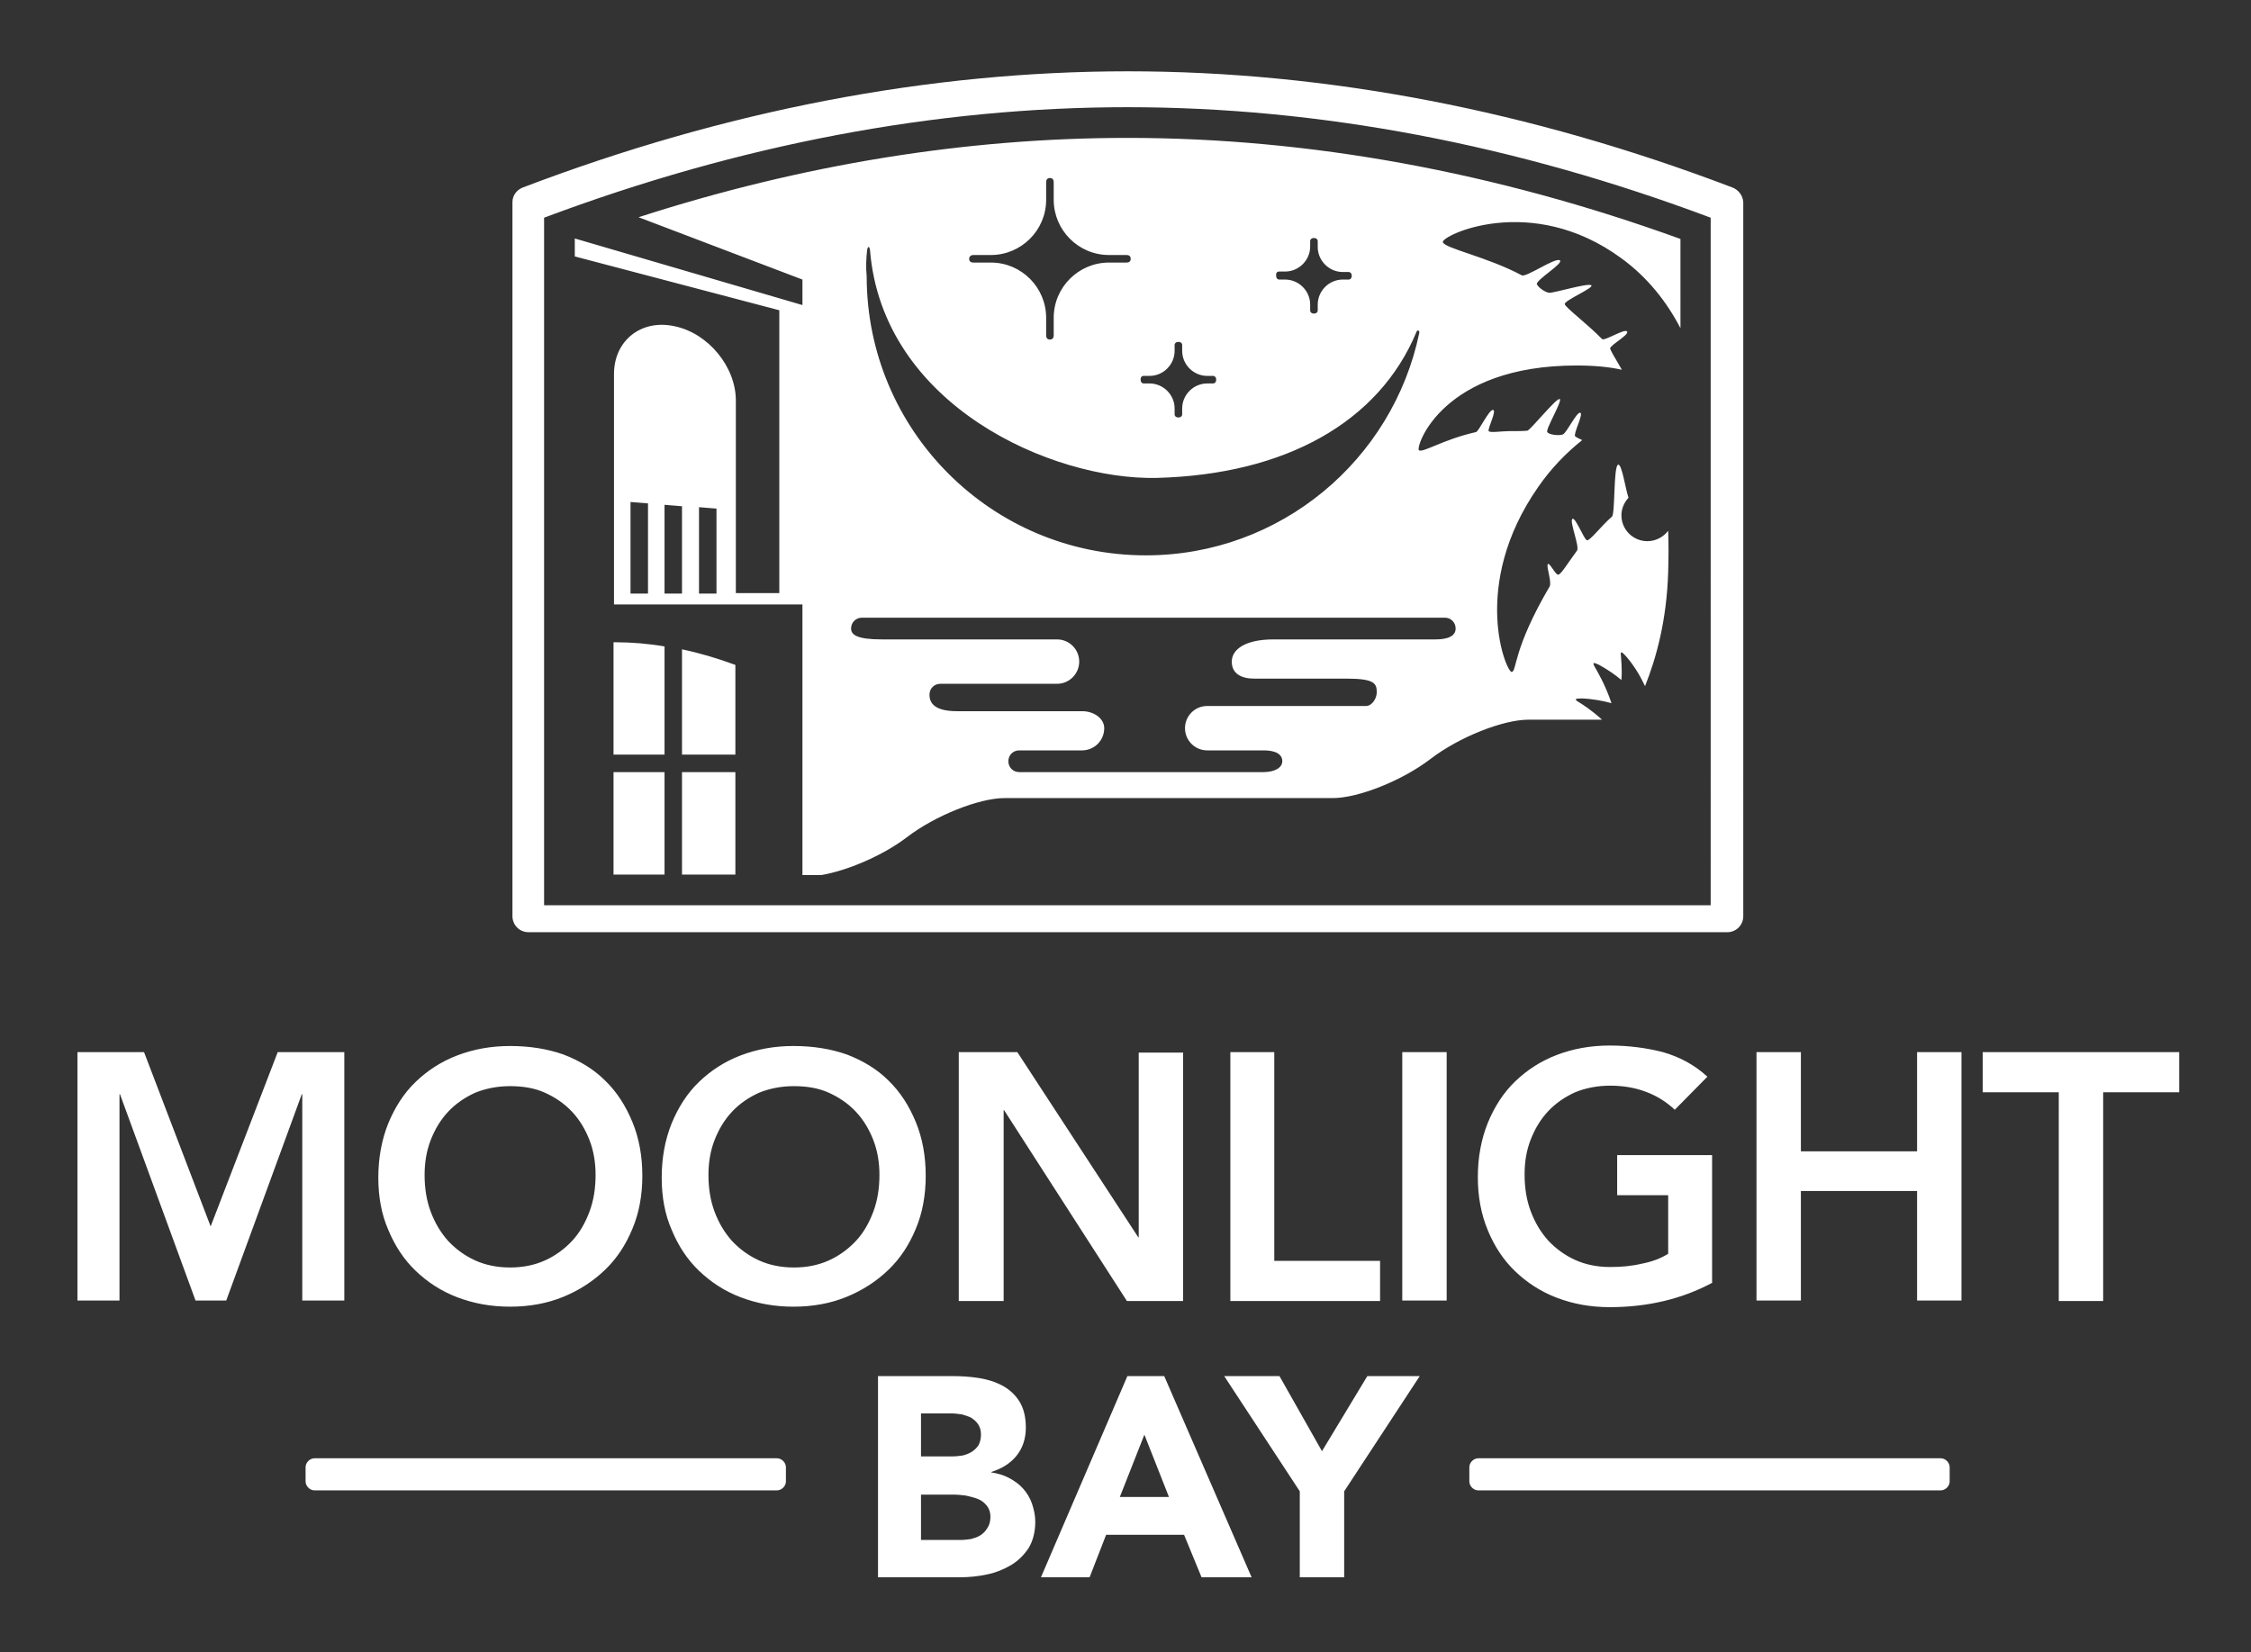 <?xml version="1.0" encoding="utf-8"?>
<!-- Generator: Adobe Illustrator 28.2.0, SVG Export Plug-In . SVG Version: 6.00 Build 0)  -->
<svg version="1.1" id="Layer_1" xmlns="http://www.w3.org/2000/svg" xmlns:xlink="http://www.w3.org/1999/xlink" x="0px" y="0px"
	 viewBox="0 0 476.6 349.9" style="enable-background:new 0 0 476.6 349.9;" xml:space="preserve">
<rect x="0" y="0" width="476.6" height="349.9" fill="#333333" stroke="none"/>
<style type="text/css">
	.st0{fill:#FFFFFF;}
</style>
<g>
	<g>
		<path class="st0" d="M16.2,222.8h14.3l14.1,36.9l14.2-36.9h14.1v52.6h-8.9v-43.7h-0.1l-16,43.7h-6.5l-16-43.7h-0.1v43.7h-8.9
			V222.8z M80.1,249.4c0-4.2,0.7-8,2.1-11.5c1.4-3.4,3.3-6.4,5.8-8.8c2.5-2.4,5.4-4.3,8.8-5.6c3.4-1.3,7.1-2,11.2-2
			c4.1,0,7.9,0.6,11.3,1.8c3.4,1.3,6.4,3.1,8.8,5.5c2.5,2.4,4.4,5.4,5.8,8.8c1.4,3.4,2.1,7.2,2.1,11.4c0,4.1-0.7,7.9-2.1,11.2
			c-1.4,3.4-3.3,6.3-5.8,8.7c-2.5,2.4-5.4,4.3-8.8,5.7c-3.4,1.4-7.2,2.1-11.3,2.1c-4.1,0-7.8-0.7-11.2-2c-3.4-1.3-6.3-3.2-8.8-5.6
			c-2.5-2.4-4.4-5.3-5.8-8.7C80.8,257.2,80.1,253.5,80.1,249.4z M89.9,248.8c0,2.8,0.4,5.4,1.3,7.8c0.9,2.4,2.1,4.4,3.7,6.2
			c1.6,1.7,3.5,3.1,5.7,4.1c2.2,1,4.7,1.5,7.4,1.5c2.7,0,5.2-0.5,7.4-1.5c2.2-1,4.1-2.4,5.7-4.1c1.6-1.7,2.8-3.8,3.7-6.2
			c0.9-2.4,1.3-5,1.3-7.8c0-2.6-0.4-5.1-1.3-7.4c-0.9-2.3-2.1-4.3-3.7-6c-1.6-1.7-3.5-3-5.7-4c-2.2-1-4.7-1.4-7.4-1.4
			c-2.7,0-5.2,0.5-7.4,1.4c-2.2,1-4.1,2.3-5.7,4c-1.6,1.7-2.8,3.7-3.7,6C90.3,243.7,89.9,246.2,89.9,248.8z M140.1,249.4
			c0-4.2,0.7-8,2.1-11.5c1.4-3.4,3.3-6.4,5.8-8.8c2.5-2.4,5.4-4.3,8.8-5.6c3.4-1.3,7.1-2,11.2-2c4.1,0,7.9,0.6,11.3,1.8
			c3.4,1.3,6.4,3.1,8.8,5.5c2.5,2.4,4.4,5.4,5.8,8.8c1.4,3.4,2.1,7.2,2.1,11.4c0,4.1-0.7,7.9-2.1,11.2c-1.4,3.4-3.3,6.3-5.8,8.7
			c-2.5,2.4-5.4,4.3-8.8,5.7c-3.4,1.4-7.2,2.1-11.3,2.1c-4.1,0-7.8-0.7-11.2-2c-3.4-1.3-6.3-3.2-8.8-5.6c-2.5-2.4-4.4-5.3-5.8-8.7
			C140.8,257.2,140.1,253.5,140.1,249.4z M150,248.8c0,2.8,0.4,5.4,1.3,7.8c0.9,2.4,2.1,4.4,3.7,6.2c1.6,1.7,3.5,3.1,5.7,4.1
			c2.2,1,4.7,1.5,7.4,1.5c2.7,0,5.2-0.5,7.4-1.5c2.2-1,4.1-2.4,5.7-4.1c1.6-1.7,2.8-3.8,3.7-6.2c0.9-2.4,1.3-5,1.3-7.8
			c0-2.6-0.4-5.1-1.3-7.4c-0.9-2.3-2.1-4.3-3.7-6c-1.6-1.7-3.5-3-5.7-4c-2.2-1-4.7-1.4-7.4-1.4c-2.7,0-5.2,0.5-7.4,1.4
			c-2.2,1-4.1,2.3-5.7,4c-1.6,1.7-2.8,3.7-3.7,6C150.4,243.7,150,246.2,150,248.8z M203,222.8h12.4L241,262h0.1v-39.1h9.4v52.6
			h-11.9l-26-40.4h-0.1v40.4H203V222.8z M260.4,222.8h9.4V267h22.4v8.5h-31.7V222.8z M296.9,222.8h9.4v52.6h-9.4V222.8z
			 M362.6,271.6c-6.5,3.5-13.8,5.2-21.8,5.2c-4.1,0-7.8-0.7-11.2-2c-3.4-1.3-6.3-3.2-8.8-5.6c-2.5-2.4-4.4-5.3-5.8-8.7
			c-1.4-3.4-2.1-7.1-2.1-11.2c0-4.2,0.7-8,2.1-11.5c1.4-3.4,3.3-6.4,5.8-8.8c2.5-2.4,5.4-4.3,8.8-5.6c3.4-1.3,7.1-2,11.2-2
			c4,0,7.8,0.5,11.3,1.4c3.5,1,6.7,2.7,9.4,5.2l-6.9,7c-1.7-1.6-3.7-2.9-6.1-3.8c-2.4-0.9-4.9-1.3-7.6-1.3c-2.7,0-5.2,0.5-7.4,1.4
			c-2.2,1-4.1,2.3-5.7,4c-1.6,1.7-2.8,3.7-3.7,6c-0.9,2.3-1.3,4.7-1.3,7.4c0,2.8,0.4,5.4,1.3,7.8c0.9,2.4,2.1,4.4,3.7,6.2
			c1.6,1.7,3.5,3.1,5.7,4.1c2.2,1,4.7,1.5,7.4,1.5c2.4,0,4.6-0.2,6.7-0.7c2.1-0.4,4-1.1,5.6-2.1v-12.4h-10.8v-8.5h20.1V271.6z
			 M371.9,222.8h9.4v21h24.6v-21h9.4v52.6h-9.4v-23.2h-24.6v23.2h-9.4V222.8z M435.9,231.3h-16.1v-8.5h41.6v8.5h-16.1v44.2h-9.4
			V231.3z"/>
		<g>
			<path class="st0" d="M185.7,291.4h15.9c1.8,0,3.7,0.1,5.6,0.4c1.9,0.3,3.5,0.8,5,1.6c1.5,0.8,2.7,1.9,3.6,3.3
				c0.9,1.4,1.4,3.3,1.4,5.6c0,2.4-0.7,4.4-2,6c-1.3,1.6-3.1,2.7-5.3,3.4v0.1c1.4,0.2,2.7,0.6,3.8,1.2c1.1,0.6,2.1,1.3,2.9,2.2
				c0.8,0.9,1.5,2,1.9,3.2c0.4,1.2,0.7,2.5,0.7,3.8c0,2.2-0.5,4.1-1.4,5.6c-1,1.5-2.2,2.7-3.7,3.6c-1.5,0.9-3.2,1.6-5.1,2
				c-1.9,0.4-3.8,0.6-5.7,0.6h-17.4V291.4z M195,308.4h6.8c0.7,0,1.4-0.1,2.1-0.2c0.7-0.2,1.3-0.4,1.9-0.8c0.6-0.4,1-0.8,1.4-1.4
				c0.3-0.6,0.5-1.3,0.5-2.2c0-0.9-0.2-1.6-0.6-2.2c-0.4-0.6-0.9-1-1.5-1.4c-0.6-0.3-1.3-0.5-2-0.7c-0.8-0.1-1.5-0.2-2.2-0.2H195
				V308.4z M195,326.1h8.4c0.7,0,1.5-0.1,2.2-0.2c0.7-0.2,1.4-0.4,2-0.8c0.6-0.4,1.1-0.9,1.5-1.6c0.4-0.6,0.6-1.4,0.6-2.3
				c0-1-0.3-1.8-0.8-2.4c-0.5-0.6-1.1-1.1-1.9-1.4c-0.8-0.3-1.6-0.5-2.5-0.7c-0.9-0.1-1.7-0.2-2.5-0.2H195V326.1z"/>
			<path class="st0" d="M238.7,291.4h7.8l18.5,42.6h-10.6l-3.7-9h-16.5l-3.5,9h-10.3L238.7,291.4z M242.3,303.8l-5.2,13.2h10.4
				L242.3,303.8z"/>
			<path class="st0" d="M275.2,315.8l-16-24.4h11.7l9,15.9l9.6-15.9h11.1l-16,24.4V334h-9.4V315.8z"/>
		</g>
		<g>
			<g>
				<g>
					<path class="st0" d="M64.7,313.7c0,1,0.9,1.9,1.9,1.9h97.9c1,0,1.9-0.9,1.9-1.9v-3c0-1-0.9-1.9-1.9-1.9H66.6
						c-1,0-1.9,0.9-1.9,1.9V313.7z"/>
				</g>
				<g>
					<path class="st0" d="M311.1,313.7c0,1,0.9,1.9,1.9,1.9h97.9c1,0,1.9-0.9,1.9-1.9v-3c0-1-0.9-1.9-1.9-1.9H313
						c-1,0-1.9,0.9-1.9,1.9V313.7z"/>
				</g>
			</g>
		</g>
	</g>
	<path class="st0" d="M366.8,39.7C324,23.4,280.9,15.1,238.8,15.1s-85.3,8.3-128.1,24.6c-1.3,0.5-2.2,1.7-2.2,3.1v151.2
		c0,1.9,1.5,3.4,3.4,3.4h253.8c1.9,0,3.4-1.5,3.4-3.4V42.8C369,41.4,368.1,40.2,366.8,39.7z M362.3,191.7H115.2V46.1
		c41.3-15.5,82.9-23.4,123.5-23.4c40.7,0,82.2,7.9,123.5,23.4V191.7z M137.2,125.7h-3.7v-19.4l3.7,0.3V125.7z M144.4,125.7h-3.7
		v-18.8l3.7,0.3V125.7z M151.6,125.7H148v-18.3l3.7,0.3V125.7z M305.9,130.8c1.3,0,2.3,1,2.3,2.3c0,2.2-3.1,2.3-4.4,2.3h-34.2
		c-5.9,0-8.8,2.1-8.8,4.7s2.1,3.6,4.7,3.6h19.5c6,0,6.5,1,6.5,2.9c0,1.3-1,2.9-2.3,2.9h-33.6c-2.6,0-4.7,2.1-4.7,4.7
		c0,2.6,2.1,4.7,4.7,4.7c0,0,11.9,0,11.9,0c1.3,0,4,0.2,4,2.3c0,1.3-1.5,2.3-4,2.3h-51.7c-1.3,0-2.3-1-2.3-2.3c0-1.3,1-2.3,2.3-2.3
		h13.3c2.6,0,4.7-2.1,4.7-4.7c0-2-2.1-3.6-4.7-3.6h-26.5c-5.3,0-5.8-2.2-5.8-3.5c0-1.3,1-2.3,2.3-2.3h24.7c2.6,0,4.7-2.1,4.7-4.7
		s-2.1-4.7-4.7-4.7h-37.1c-5.3,0-6.5-1-6.5-2.3c0-1.3,1-2.3,2.3-2.3H305.9z M270.8,57.5h1.3c2.9,0,5.3-2.4,5.3-5.3V51
		c0-0.2,0.2-0.6,0.8-0.6c0.6,0,0.8,0.4,0.8,0.6v1.3c0,2.9,2.4,5.3,5.3,5.3v0h1.3c0.2,0,0.6,0.2,0.6,0.8c0,0.6-0.4,0.8-0.6,0.8h-1.3
		c-2.9,0-5.3,2.4-5.3,5.3v1.3c0,0.2-0.2,0.6-0.8,0.6c-0.6,0-0.8-0.4-0.8-0.6v-1.3c0-2.9-2.4-5.3-5.3-5.3v0h-1.3
		c-0.2,0-0.6-0.2-0.6-0.8C270.1,57.7,270.5,57.5,270.8,57.5z M242.1,79.6h1.3c2.9,0,5.3-2.4,5.3-5.3V73c0-0.2,0.2-0.6,0.8-0.6
		s0.8,0.4,0.8,0.6v1.3c0,2.9,2.4,5.3,5.3,5.3v0h1.3c0.2,0,0.6,0.2,0.6,0.8c0,0.6-0.4,0.8-0.6,0.8h-1.3c-2.9,0-5.3,2.4-5.3,5.3v1.3
		c0,0.2-0.2,0.6-0.8,0.6c-0.6,0-0.8-0.4-0.8-0.6v-1.3c0-2.9-2.4-5.3-5.3-5.3v0h-1.3c-0.2,0-0.6-0.2-0.6-0.8
		C241.5,79.7,241.9,79.6,242.1,79.6z M206.1,54h3.7c6.4,0,11.7-5.2,11.7-11.7v-3.7c0-0.5,0.2-0.9,0.8-0.9c0.6,0,0.8,0.4,0.8,0.9v3.7
		c0,6.4,5.2,11.7,11.7,11.7h3.7c0.5,0,0.9,0.2,0.9,0.8c0,0.6-0.4,0.8-0.9,0.8h-3.7c-6.4,0-11.7,5.2-11.7,11.7v3.7
		c0,0.5-0.2,0.9-0.8,0.9c-0.6,0-0.8-0.4-0.8-0.9v-3.7c0-6.4-5.2-11.7-11.7-11.7h-3.7c-0.5,0-0.9-0.2-0.9-0.8
		C205.2,54.3,205.6,54,206.1,54z M183.6,52.9c0,0,0.1-0.6,0.3-0.6c0.2,0,0.3,0.6,0.3,0.6c2.6,32.9,38.5,48.8,60.7,48.3
		c27.4-0.7,47.1-11.9,55-30.9c0,0,0.1-0.4,0.4-0.3c0.3,0.1,0.2,0.5,0.2,0.5c-5.6,26.9-29.4,47.1-57.9,47.1
		c-32.7,0-59.1-26.5-59.1-59.1C183.3,56.6,183.4,54.7,183.6,52.9z M129.9,185.2h10.8v-21.7h-10.8V185.2z M155.7,140.8
		c-3.8-1.4-7.5-2.5-11.3-3.3v22.3h11.3V140.8z M144.4,185.2h11.3v-21.7h-11.3V185.2z M140.8,136.9c-3.5-0.6-7.1-0.9-10.6-0.9
		c-0.1,0-0.2,0-0.3,0v23.8h10.8V136.9z M343.3,54.7c5.5,4,9.6,9.2,12.5,14.8V50.6c-39.2-14.2-78.6-21.4-117.1-21.4
		c-34.1,0-68.8,5.6-103.5,16.8l34.7,13.2v5.4l-48.2-14.1v3.8l43.3,11.4v59.9h-9.2V84.8c0-7.1-5.8-14.2-12.9-15.7
		c-7.1-1.6-12.9,3-12.9,10.1v46.5v2.3h39.9v57.3h4c5.4-0.9,13-4.1,18.1-8c6-4.6,15.3-8.3,20.7-8.3h69.5c5.4,0,14.7-3.7,20.7-8.3
		c6-4.6,15.3-8.3,20.7-8.3h15.6c-2.3-2.1-4.4-3.4-4.9-3.7c-1.2-0.7-0.6-0.8,0.6-0.8c2.4,0.1,4.4,0.5,6.3,1c-1.3-3.9-3.1-6.9-3.5-7.6
		c-0.7-1.2-0.2-1,0.9-0.5c1.8,1,3.4,2.1,4.7,3.2c0.2-2.5-0.1-4.6-0.1-5.1c-0.2-1.2,0.3-0.8,1.1,0.1c1.9,2.2,3.1,4.4,4,6.3
		c2.4-6,4.6-14,4.9-24.2c0.1-3.3,0.1-6.1,0-8.7c-1,1.3-2.6,2.2-4.4,2.2c-3,0-5.5-2.4-5.5-5.5c0-1.4,0.6-2.7,1.5-3.7
		c-0.7-2.1-1.4-7.2-2.2-7c-1,0.3-0.6,10.4-1.3,11c-2.3,2-4.7,5.2-5.3,5c-0.6-0.1-2.5-5.1-3.1-4.5c-0.6,0.6,1.6,5.9,1,6.7
		c-2,2.7-3.4,5.1-4,5.1c-0.6,0-1.9-2.8-2.2-2.2c-0.3,0.6,0.9,3.8,0.4,4.7c-7.8,13.3-6.9,17.8-8,18.1c-1.1,0.3-9-18.3,5.6-39.2
		c2.7-3.9,5.9-7.2,9.3-9.9c-0.9-0.4-1.4-0.7-1.5-0.8c-0.4-0.6,1.8-4.7,1.1-5c-0.8-0.2-2.9,4.3-3.7,4.6c-0.8,0.3-2.9,0.1-3.3-0.5
		c-0.4-0.6,3.4-6.9,2.6-7c-0.8-0.1-6.1,6.5-6.8,6.7c-0.7,0.1-2.7,0.1-3.9,0.1c-1.6,0-4,0.4-4.3,0c-0.3-0.5,1.8-4.4,0.9-4.5
		c-0.9,0-3,4.6-3.6,4.7c-7.1,1.6-11.5,4.6-12.1,3.8c-0.6-0.9,5-17.9,33.4-17.9c3.7,0,6.9,0.3,9.6,0.9c-1.5-2.5-2.5-4.3-2.5-4.5
		c0.1-0.8,4.1-2.9,3.6-3.6c-0.5-0.7-4.8,2.1-5.3,1.6c-3.1-3.2-7.8-6.7-7.9-7.4c-0.1-0.8,6.4-3.5,5.6-4c-0.8-0.5-8,1.7-8.9,1.6
		c-0.8-0.1-2.2-1-2.6-1.8c-0.3-0.9,6-4.6,4.8-5.1c-1.1-0.5-7.1,3.7-8,3.2c-7.3-3.9-16.3-5.7-16.7-7C304.9,50,324.1,40.6,343.3,54.7z
		"/>
</g>
</svg>
